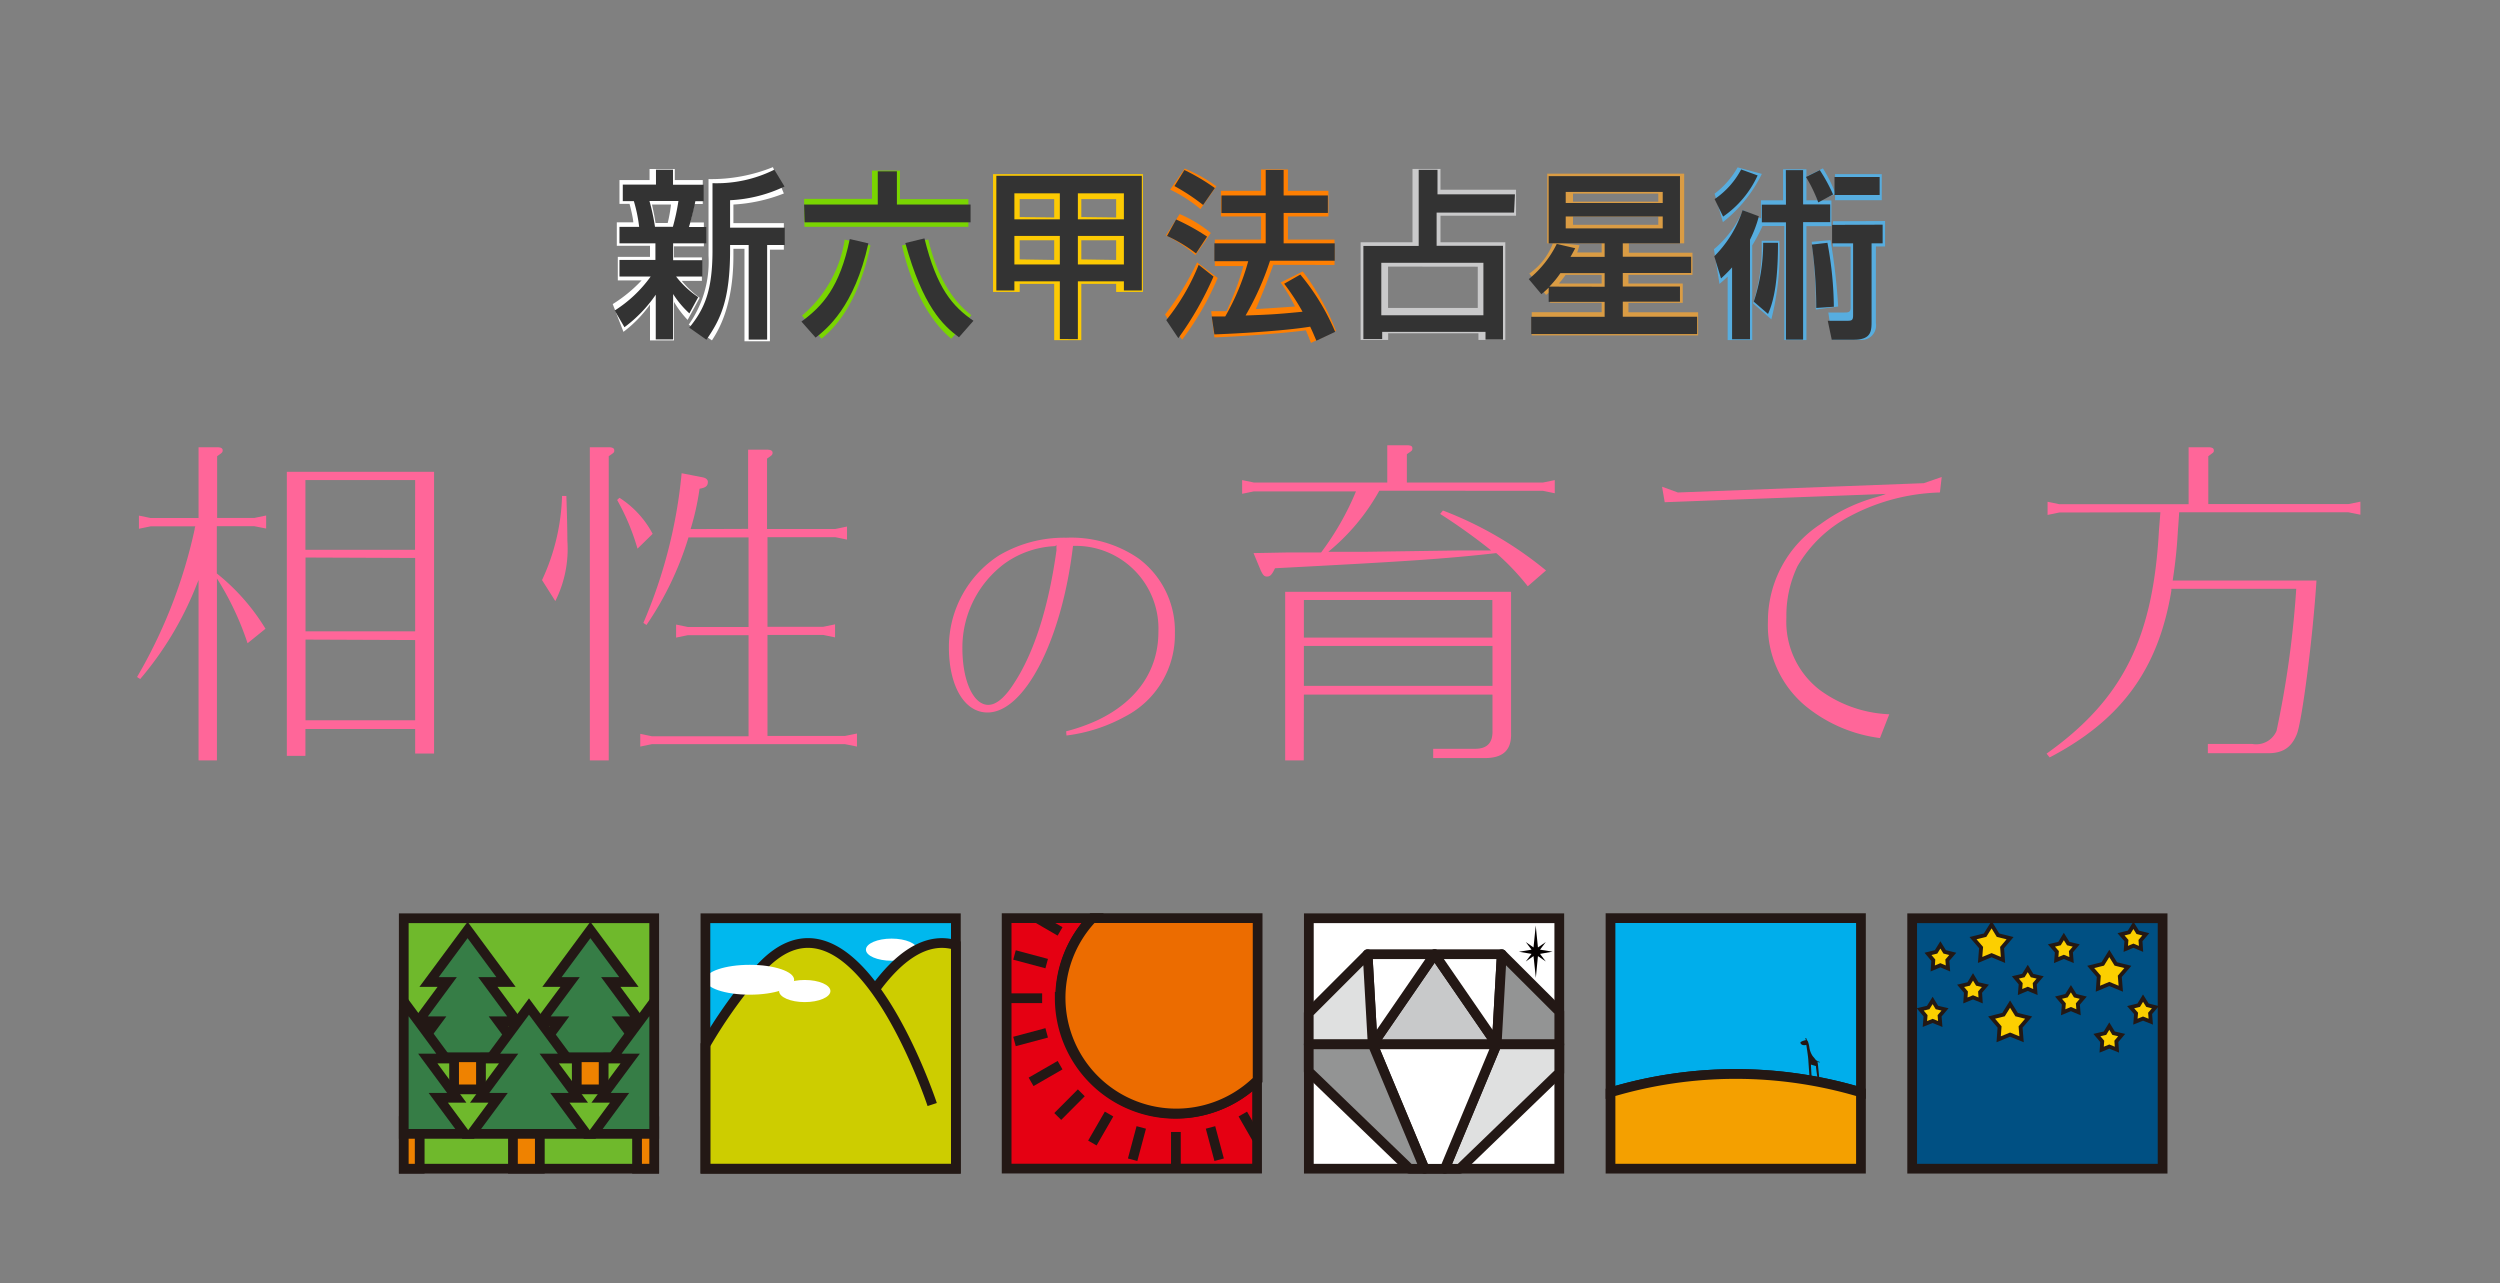 <svg xmlns="http://www.w3.org/2000/svg" viewBox="0 0 226 116"><rect x="0" y="0" width="226" height="116" fill="#808080" stroke="none"/><defs><style>.cls-1{fill:#6fb92c;}.cls-1,.cls-10,.cls-11,.cls-12,.cls-13,.cls-14,.cls-15,.cls-16,.cls-18,.cls-19,.cls-2,.cls-21,.cls-22,.cls-3,.cls-7,.cls-8,.cls-9{stroke:#231815;}.cls-1,.cls-2,.cls-3{stroke-width:0.88px;}.cls-2{fill:#ef8200;}.cls-3{fill:#367d46;}.cls-11,.cls-4,.cls-8{fill:none;}.cls-5{fill:#00b8ee;}.cls-12,.cls-14,.cls-6{fill:#fff;}.cls-7{fill:#cdcd00;}.cls-7,.cls-8{stroke-width:0.88px;}.cls-9{fill:#e50012;}.cls-10,.cls-11,.cls-9{stroke-width:0.88px;}.cls-10{fill:#ec6c00;}.cls-12,.cls-13,.cls-14,.cls-15,.cls-16{stroke-width:0.88px;}.cls-13{fill:#c8c9ca;}.cls-13,.cls-14,.cls-15,.cls-16{stroke-linejoin:round;}.cls-15{fill:#dfe0e0;}.cls-15,.cls-16{stroke-linecap:round;}.cls-16{fill:#939494;}.cls-17{fill:#040000;}.cls-18{fill:#00aeeb;}.cls-18,.cls-19{stroke-width:0.88px;}.cls-19{fill:#f4a000;}.cls-20{fill:#231815;}.cls-21{fill:#005083;stroke-width:0.88px;}.cls-22{fill:#fccf00;stroke-width:0.35px;}.cls-23{fill:#f69;}.cls-24{fill:#79d501;}.cls-25{fill:#fcca03;}.cls-26{fill:#fe7f02;}.cls-27{fill:#c9c9ca;}.cls-28{fill:#da9c44;}.cls-29{fill:#57addf;}.cls-30{fill:#333;}</style></defs><title>content_img_aishou_2</title><g id="レイヤー_7" data-name="レイヤー 7"><rect class="cls-1" x="36.5" y="83.01" width="22.64" height="22.64"/><rect class="cls-2" x="46.37" y="101.35" width="2.43" height="4.3"/><rect class="cls-2" x="57.59" y="101.35" width="1.55" height="4.3"/><rect class="cls-2" x="36.5" y="101.35" width="1.44" height="4.3"/><rect class="cls-2" x="41.05" y="94.18" width="2.43" height="4.3"/><rect class="cls-2" x="52.14" y="94.18" width="2.43" height="4.3"/><polygon class="cls-3" points="47.46 95.57 45.05 92.32 46.72 92.32 44.1 88.77 45.74 88.77 42.27 84.07 38.79 88.77 40.43 88.77 37.81 92.32 39.48 92.32 37.07 95.58 47.46 95.57"/><polygon class="cls-3" points="58.57 95.57 56.16 92.32 57.83 92.32 55.21 88.77 56.85 88.77 53.37 84.07 49.9 88.77 51.54 88.77 48.91 92.32 50.59 92.32 48.18 95.58 58.57 95.57"/><polygon class="cls-3" points="53.01 102.5 50.61 99.24 52.28 99.24 49.65 95.69 51.3 95.69 47.82 90.99 44.34 95.69 45.98 95.69 43.36 99.24 45.03 99.24 42.62 102.5 53.01 102.5"/><polygon class="cls-4" points="53.61 102.5 56.01 99.24 54.34 99.24 56.97 95.69 55.32 95.69 58.8 90.99 59.14 91.45 59.14 83.01 36.5 83.01 36.5 91.45 36.84 90.99 40.31 95.69 38.67 95.69 41.29 99.24 39.62 99.24 42.03 102.5 36.5 102.5 36.5 105.66 59.14 105.66 59.14 102.5 53.61 102.5"/><polygon class="cls-3" points="39.62 99.24 41.29 99.24 38.67 95.69 40.31 95.69 36.84 90.99 36.5 91.45 36.5 102.5 42.03 102.5 39.62 99.24"/><polygon class="cls-3" points="55.32 95.69 56.97 95.69 54.34 99.24 56.01 99.24 53.61 102.5 59.14 102.5 59.14 91.45 58.8 90.99 55.32 95.69"/><rect class="cls-5" x="63.77" y="83.01" width="22.64" height="22.64"/><ellipse class="cls-6" cx="80.6" cy="85.85" rx="2.32" ry="1"/><path class="cls-7" d="M84.27,99.85S76.88,77.4,68.19,88.17a43.92,43.92,0,0,0-4.42,6.29v11.2H86.41V85.44c-2.76-.84-5.28,1.2-7.32,4"/><ellipse class="cls-6" cx="67.78" cy="88.57" rx="4.01" ry="1.35"/><ellipse class="cls-6" cx="72.75" cy="89.59" rx="2.32" ry="1"/><rect class="cls-8" x="63.77" y="83.01" width="22.64" height="22.64"/><path class="cls-9" d="M95.84,90.24A10.42,10.42,0,0,1,98.75,83H91v22.64h22.64v-8a10.46,10.46,0,0,1-17.84-7.41Z"/><path class="cls-10" d="M98.75,83a10.46,10.46,0,0,0,14.94,14.64V83Z"/><line class="cls-11" x1="94.21" y1="90.24" x2="91.19" y2="90.24"/><line class="cls-11" x1="94.62" y1="87.11" x2="91.71" y2="86.33"/><line class="cls-11" x1="95.83" y1="84.2" x2="93.78" y2="83.01"/><line class="cls-11" x1="94.62" y1="93.37" x2="91.71" y2="94.15"/><line class="cls-11" x1="95.83" y1="96.29" x2="93.21" y2="97.8"/><line class="cls-11" x1="97.75" y1="98.79" x2="95.62" y2="100.93"/><line class="cls-11" x1="100.26" y1="100.71" x2="98.75" y2="103.33"/><line class="cls-11" x1="103.17" y1="101.92" x2="102.39" y2="104.84"/><line class="cls-11" x1="106.3" y1="102.33" x2="106.3" y2="105.35"/><line class="cls-11" x1="109.43" y1="101.92" x2="110.21" y2="104.84"/><line class="cls-11" x1="112.35" y1="100.71" x2="113.62" y2="102.92"/><rect class="cls-12" x="118.32" y="83.01" width="22.64" height="22.64"/><polygon class="cls-13" points="124.09 94.41 135.3 94.41 129.69 86.26 124.09 94.41"/><polygon class="cls-14" points="129.69 86.26 135.3 94.41 135.76 86.26 129.69 86.26"/><polygon class="cls-14" points="129.69 86.26 124.09 94.41 123.63 86.26 129.69 86.26"/><polygon class="cls-15" points="118.31 94.41 124.09 94.41 123.63 86.26 118.31 91.58 118.31 94.41"/><polygon class="cls-16" points="140.96 91.45 135.76 86.26 135.3 94.41 140.96 94.41 140.96 91.45"/><polygon class="cls-15" points="135.3 94.41 130.61 105.66 131.96 105.66 140.96 96.97 140.96 94.41 135.3 94.41"/><polygon class="cls-14" points="130.61 105.66 135.3 94.41 124.09 94.41 128.78 105.66 130.61 105.66"/><polygon class="cls-16" points="128.78 105.66 124.09 94.41 118.31 94.41 118.31 96.86 127.43 105.66 128.78 105.66"/><polygon class="cls-17" points="139.22 86.23 140.35 86.03 139.22 85.85 139.74 85.16 139.03 85.65 138.83 83.67 138.63 85.65 137.93 85.16 138.45 85.85 137.31 86.04 138.45 86.23 137.93 86.92 138.63 86.43 138.84 88.4 139.03 86.43 139.74 86.92 139.22 86.23"/><path class="cls-18" d="M168.23,98.75V83H145.59V98.75a39.38,39.38,0,0,1,22.64,0Z"/><path class="cls-19" d="M168.23,105.65v-6.9a39.38,39.38,0,0,0-22.64,0v6.9Z"/><path class="cls-20" d="M164.51,96a1.06,1.06,0,0,1-.36-.18c-.08-.12-.19-.23-.29-.36a1.87,1.87,0,0,1-.3-.83s-.1-.58-.21-.58h0l-.07-.21-.08,0,.05.19a1.31,1.31,0,0,0-.42.14s-.16.06,0,.22.46.07.46.07.16,1,.18,1.34.13,1.84.13,1.84h.19s-.07-1-.08-1.4l.45.13c0,.19.2,1.49.2,1.49h.14s-.1-1.08-.13-1.33a5.65,5.65,0,0,0-.07-.57C164.51,96.13,164.51,96,164.51,96Z"/><rect class="cls-21" x="172.86" y="83.01" width="22.64" height="22.64"/><polygon class="cls-22" points="181.71 90.77 182.3 91.72 183.39 91.99 182.66 92.84 182.75 93.95 181.71 93.53 180.68 93.95 180.76 92.84 180.04 91.99 181.12 91.72 181.71 90.77"/><polygon class="cls-22" points="180.04 83.59 180.62 84.54 181.71 84.81 180.99 85.66 181.07 86.78 180.04 86.35 179 86.78 179.09 85.66 178.36 84.81 179.45 84.54 180.04 83.59"/><polygon class="cls-22" points="190.68 86.19 191.27 87.14 192.36 87.41 191.63 88.26 191.72 89.38 190.68 88.95 189.65 89.38 189.73 88.26 189 87.41 190.09 87.14 190.68 86.19"/><polygon class="cls-22" points="190.68 92.76 191.07 93.4 191.8 93.57 191.32 94.14 191.37 94.89 190.68 94.61 189.99 94.89 190.04 94.14 189.56 93.57 190.29 93.4 190.68 92.76"/><polygon class="cls-22" points="193.73 90.23 194.13 90.87 194.85 91.05 194.37 91.61 194.43 92.36 193.73 92.08 193.04 92.36 193.1 91.61 192.61 91.05 193.34 90.87 193.73 90.23"/><polygon class="cls-22" points="192.86 83.65 193.25 84.28 193.98 84.46 193.5 85.03 193.55 85.78 192.86 85.49 192.17 85.78 192.23 85.03 191.74 84.46 192.47 84.28 192.86 83.65"/><polygon class="cls-22" points="186.57 84.66 186.97 85.3 187.69 85.47 187.21 86.04 187.27 86.79 186.57 86.5 185.88 86.79 185.94 86.04 185.45 85.47 186.18 85.3 186.57 84.66"/><polygon class="cls-22" points="187.21 89.38 187.6 90.01 188.33 90.19 187.84 90.76 187.9 91.51 187.21 91.22 186.51 91.51 186.57 90.76 186.09 90.19 186.81 90.01 187.21 89.38"/><polygon class="cls-22" points="183.31 87.55 183.7 88.19 184.43 88.36 183.94 88.93 184 89.68 183.31 89.39 182.61 89.68 182.67 88.93 182.19 88.36 182.91 88.19 183.31 87.55"/><polygon class="cls-22" points="178.36 88.31 178.75 88.95 179.48 89.12 179 89.69 179.05 90.44 178.36 90.16 177.67 90.44 177.72 89.69 177.24 89.12 177.97 88.95 178.36 88.31"/><polygon class="cls-22" points="175.41 85.42 175.8 86.05 176.53 86.23 176.04 86.8 176.1 87.55 175.41 87.26 174.72 87.55 174.77 86.8 174.29 86.23 175.02 86.05 175.41 85.42"/><polygon class="cls-22" points="174.71 90.44 175.1 91.08 175.83 91.25 175.34 91.83 175.4 92.57 174.71 92.29 174.01 92.57 174.07 91.83 173.59 91.25 174.31 91.08 174.71 90.44"/></g><g id="レイヤー_5" data-name="レイヤー 5"><path class="cls-23" d="M17.95,52.44c-.12.28-.19.47-.28.69a30.13,30.13,0,0,1-5,8.26l-.28-.19a45.57,45.57,0,0,0,5.21-13.37c0-.09,0-.12.06-.25H13.62l-1.06.22V46.61l1.06.22h4.33V40.43H19.6c.37,0,.53.09.53.28s-.06.22-.5.53v5.58H23l1.06-.22v1.18L23,47.57h-3.4v4.27a19,19,0,0,1,4.4,5l-1.62,1.31a26.4,26.4,0,0,0-2.77-5.86V68.74H17.95ZM27.61,65.9v2.43H25.93V42.65H39.24V68.12H37.53V65.9ZM37.53,43.4H27.61v6.3h9.91Zm-9.91,7v6.67h9.91V50.44Zm0,7.42v7.29h9.91V57.86Z"/><path class="cls-23" d="M51.2,44.83c.06,1.78.09,3.15.09,4.05a10.52,10.52,0,0,1-1.09,5.46L49,52.44a19.26,19.26,0,0,0,1.81-7.61Zm2.12,23.91V40.43H55c.37,0,.53.09.53.28s0,.19-.5.53v27.5ZM56,45A8.69,8.69,0,0,1,59,48.26L57.63,49.6a20.42,20.42,0,0,0-1.84-4.4Zm11.63,2.81V40.65h1.68c.37,0,.53.09.53.28s-.06.22-.5.53v6.36h6.17l1.06-.22v1.18l-1.06-.22H69.38v8.1h5.05l1.06-.22v1.18l-1.06-.22H69.38v9.13h7l1.09-.22v1.18l-1.09-.22H58.94l-1.06.22V66.34l1.06.22h8.73V57.42H62.18l-1.06.22V56.46l1.06.22h5.49v-8.1H62.24a28.69,28.69,0,0,1-3.8,7.92l-.28-.19a44.87,44.87,0,0,0,3.46-13.53l1.9.37c.31.06.47.22.47.41,0,.37-.19.53-.75.62a23.52,23.52,0,0,1-.81,3.65Z"/><path class="cls-23" d="M96.38,66.11a16.67,16.67,0,0,0,2.83-1c3.57-1.7,5.51-4.5,5.51-8A7.48,7.48,0,0,0,97,49.35c-1,8.52-4.38,15.06-7.73,15.06-2.09,0-3.49-2.39-3.49-5.91a9.88,9.88,0,0,1,4.53-8.29,11.59,11.59,0,0,1,6.08-1.6,10.75,10.75,0,0,1,6.5,1.85,8.15,8.15,0,0,1,3.32,6.77,8.32,8.32,0,0,1-4.53,7.56,14.73,14.73,0,0,1-5.27,1.7Zm-1-16.74a8.44,8.44,0,0,0-4.53,1.55A9.48,9.48,0,0,0,87,58.58c0,3,1,5.14,2.34,5.14.71,0,1.5-.64,2.36-2,1.8-2.76,3.1-6.87,3.81-12a2.76,2.76,0,0,1,0-.37v-.07Z"/><path class="cls-23" d="M124.69,44.36a19.06,19.06,0,0,1-4.61,5.52l1.78,0,1.78,0,8.39-.12,1.37,0,1.4,0a52.45,52.45,0,0,0-4.61-3.3l.25-.31a33.24,33.24,0,0,1,9.32,5.42l-1.65,1.43A22.24,22.24,0,0,0,135.26,50c-4.71.53-8.11.75-20,1.37-.28.59-.44.75-.72.75s-.37-.16-.56-.53L113.32,50l3.24-.06H118l1.43,0a25.25,25.25,0,0,0,3.15-5.52h-9.23l-1.06.22V43.4l1.06.22h12.06V40.25h1.71c.41,0,.56.06.56.28s-.06.22-.5.53v2.56h12.31l1.06-.22v1.19l-1.06-.22Zm-6.83,24.38h-1.68V53.5H136.6V66.25c.06,1.59-.75,2.31-2.49,2.28h-4.55v-.84h3.8c1.06,0,1.59-.53,1.56-1.62V62.79H117.87Zm17.05-11.1v-3.4H117.87v3.4ZM117.87,62h17.05V58.39H117.87Z"/><path class="cls-23" d="M151.68,44.52l22.23-.84,1.62-.56-.16,1.4a18.35,18.35,0,0,0-8.2,2.18,11.83,11.83,0,0,0-4.68,4.49,10.41,10.41,0,0,0-1,4.65,7.78,7.78,0,0,0,3,6.52,11.37,11.37,0,0,0,6.3,2.21l-.84,2.15a13.31,13.31,0,0,1-6.7-2.87,9.47,9.47,0,0,1-3.43-7.64,10.49,10.49,0,0,1,4.74-8.82,15.45,15.45,0,0,1,5-2.43c.28-.09.44-.12.93-.31l-20,.75L150.25,44Z"/><path class="cls-23" d="M186.16,46.33l-1.06.22V45.36l1.06.22h11.69V40.43h1.75c.37,0,.53.09.53.28s0,.16-.5.53v4.33h12.66l1.09-.22v1.18l-1.09-.22H197c-.06.87-.06.94-.12,1.68a44,44,0,0,1-.47,4.49h13c-.34,5.3-1.31,12.75-1.78,13.9s-1.22,1.75-2.74,1.71h-5.3v-.84h4a2,2,0,0,0,2.21-1.18,89.33,89.33,0,0,0,1.78-12.84H196.29l0,.12v.06c-1.18,7.11-4.55,11.69-11,15.06l-.28-.34c6.86-4.89,9.63-10.38,10.16-20.2l.13-1.62Z"/><path class="cls-6" d="M55.39,27.49A12.94,12.94,0,0,0,58,25.35H55.85V23.22h2.91v-1h-3V20.1h1.49c0-.2-.14-.93-.34-1.67H56V16.28h2.72v-1H61v1h2.53v2.16h-.77a17,17,0,0,1-.38,1.67h1.25v2.16H60.92v1h2.53v2.12H61.63a8.51,8.51,0,0,0,1.62,1.53l-1.09,2a8.9,8.9,0,0,1-1.23-1.63v3.48H58.76V27.53A11.26,11.26,0,0,1,56.36,30Zm3.55-9c.19.87.26,1.27.32,1.67h1.1a13.29,13.29,0,0,0,.3-1.67Zm11.92-1a14.53,14.53,0,0,1-4.56,1v1.68h4.56v2.4H69.6v8.28h-2.3V22.49h-1v.64c0,4.59-1.39,6.79-1.94,7.64l-2.1-1.42a9.83,9.83,0,0,0,1.79-6.22V16.19a14.91,14.91,0,0,0,5.82-1.08Z"/><path class="cls-24" d="M78.69,22.19c-.61,2.87-1.84,6.37-4.43,8.43L72.5,28.53a11.19,11.19,0,0,0,3.86-6.87Zm-6-4.21h6.14V15.42h2.53V18h6.18V20.5H72.72ZM86,30.62c-2-1.63-3.62-4.69-4.46-8.43l2.38-.54c1.07,4.6,3.18,6.29,3.89,6.84Z"/><path class="cls-25" d="M92.18,25.66v.73H89.77V15.74h13.55V26.39H100.9v-.73H97.75v5.09H95.3V25.66Zm3.12-6V18H92.18v1.62Zm0,3.84V21.72H92.18v1.73Zm5.6-3.84V18H97.75v1.62Zm0,3.84V21.72H97.75v1.73Z"/><path class="cls-26" d="M110.08,25.13a25.94,25.94,0,0,1-3.22,5.58l-1.54-2.27a25.68,25.68,0,0,0,2.9-4.72Zm-3.44-5.78a11.6,11.6,0,0,1,2.82,1.71l-1.39,2a11.82,11.82,0,0,0-2.67-1.78Zm.46-4.11a13.28,13.28,0,0,1,2.86,1.6l-1.44,2.06a13,13,0,0,0-2.74-1.76Zm8,8.7c-.48,1.36-1,2.68-1.58,4,.24,0,3.12-.2,3.55-.23a16.47,16.47,0,0,0-1.3-2.17l2-1a22.15,22.15,0,0,1,3,5.37l-2.26,1.09c-.13-.33-.18-.49-.46-1.14-2.14.29-6.08.56-8.27.64l-.29-2.37,1.39,0a25.51,25.51,0,0,0,1.52-4.08h-2.58V21.66H114V19.57h-3.63V17.25H114V15.32h2.43v1.93h3.66v2.32h-3.66v2.09h4.21v2.29Z"/><path class="cls-27" d="M130.22,15.27v1.88h6.83V19.5h-6.83v2.4h5.86v8.83h-2.43v-.6h-8.16v.6H123V21.9h4.69V15.27Zm-4.74,8.83v3.74h8.11V24.11Z"/><path class="cls-28" d="M138.25,24.73A5.87,5.87,0,0,0,140.38,22h-.51V15.7h12.38V22h-5v.85H153v2h-5.79v.78h4.91v1.75h-4.91v.85h6.3v2.09H138.47V28.22h6.32v-.85h-4.66v-1l-.37.29Zm6.54.9v-.78h-3.26a8.41,8.41,0,0,1-.61.78Zm-2-3.46c-.08.26-.11.36-.21.65h2.21V22h-3.55Zm-.59-4.67v.73h7.71v-.73Zm0,2.07v.75h7.71v-.75Z"/><path class="cls-29" d="M159.33,20.43a14.15,14.15,0,0,1-.93,1.75v8.56h-2.22V25c-.24.24-.38.36-.74.67l-.5-3.14A9.5,9.5,0,0,0,157.57,19l1.62.75V18.11h2V15.3h2.11v2.81h1a9.68,9.68,0,0,0-.93-2.19l1.42-.7a11.86,11.86,0,0,1,1.1,2.2V15.74h4.22V18.1h-4.22v-.54l-1.39.56h1.06v2.32h-2.26v10.3h-2V20.43ZM155,17.51a7.76,7.76,0,0,0,2.08-2.38l2.19.59a12.53,12.53,0,0,1-3.52,4.36Zm3.47,9.91a16.08,16.08,0,0,0,.78-5.65h1.6a24.57,24.57,0,0,1-.72,7.1Zm5.68.56a49.25,49.25,0,0,0-.37-6.12l1.7-.15a54.86,54.86,0,0,1,.69,6Zm6.26-8v2.3h-.83v6.92a1.31,1.31,0,0,1-1.47,1.52h-2.46l-.37-2.47h1.49c.27,0,.53,0,.53-.44V22.29h-1.6V20Z"/><path class="cls-30" d="M55.57,28.07A11.67,11.67,0,0,0,58.82,25H56v-1.5h3.25V22H56V20.51h1.78a13.59,13.59,0,0,0-.48-2.33h-1V16.69h3V15.34h1.54v1.36h2.77v1.49h-.75a22.67,22.67,0,0,1-.58,2.33h1.57V22h-3v1.52h2.64V25H61.12a8.33,8.33,0,0,0,2,1.86l-.8,1.47a8.66,8.66,0,0,1-1.47-1.75v4.1H59.28V26.64a12.31,12.31,0,0,1-2.83,2.94Zm3.14-9.9a18.86,18.86,0,0,1,.5,2.33h1.62a19.78,19.78,0,0,0,.5-2.33Zm12.21-1.31A12.85,12.85,0,0,1,66,18.1v2.48h4.94v1.57H69.35V30.7H67.68V22.15H66v.44c0,4.56-.88,6.3-2.14,8.12l-1.55-1.09c1.39-1.7,2.1-3.36,2.1-7V16.56A11.69,11.69,0,0,0,70,15.34Z"/><path class="cls-30" d="M78.5,22c-1.26,5.76-3.79,7.76-4.77,8.52l-1.28-1.45c1.9-1.39,3.47-3.1,4.37-7.46Zm-5.81-3.51h6.66v-3h1.73v3h6.66V20.1h-15Zm14,12c-1.47-1.09-3.26-2.79-4.85-8.52l1.73-.42C84.69,26.1,86.12,27.7,88,29Z"/><path class="cls-30" d="M95.81,30.65V25.43H91.7v.83H90.07V15.89h13.15V26.26H101.6v-.83H97.44v5.23ZM91.7,19.83h4.11V17.48H91.7Zm0,4.08h4.11V21.33H91.7Zm5.74-4.08h4.16V17.48H97.44Zm0,4.08h4.16V21.33H97.44Z"/><path class="cls-30" d="M109.7,25a29.54,29.54,0,0,1-3.18,5.57l-1.09-1.63a19.55,19.55,0,0,0,2.93-5Zm-3.38-5.16a19.62,19.62,0,0,1,2.8,1.55l-1,1.52a13.43,13.43,0,0,0-2.62-1.58Zm.75-4.47A18.4,18.4,0,0,1,109.82,17l-1.06,1.53a18.21,18.21,0,0,0-2.59-1.71Zm7.74,8.2a25.64,25.64,0,0,1-2.21,4.95c1.84-.07,2.56-.08,5.15-.34a21.11,21.11,0,0,0-1.66-2.53l1.46-.83A20.58,20.58,0,0,1,120.7,30L119,30.8c-.21-.49-.35-.83-.56-1.27-2.32.39-6.88.64-8.66.7l-.24-1.62,1.22,0a21.28,21.28,0,0,0,2.08-5h-3.06V22h4.64V19.26h-4V17.67h4v-2.3h1.62v2.3h4v1.58h-4V22h4.62v1.57Z"/><path class="cls-30" d="M136.87,19.22h-7v3h6V30.7h-1.58V30h-9.34v.65h-1.7V22.23h5V15.35h1.7v2.22h7Zm-12,4.54V28.5h9.23V23.76Z"/><path class="cls-30" d="M142.4,22.44c-.27.51-.3.56-.43.78h3.09V22H140V15.92h11.87V22h-5.17v1.21h6.18v1.47h-6.18v1.22h5.17v1.37h-5.17v1.36h6.72V30.2h-15V28.64h6.64V27.29H140V26a6.06,6.06,0,0,1-.66.59l-1.14-1.36a9.4,9.4,0,0,0,2.53-3.18Zm2.66,3.48V24.69h-4a8.46,8.46,0,0,1-1,1.22Zm-3.52-8.57v1h8.77v-1Zm0,2.22v1.08h8.77V19.57Z"/><path class="cls-30" d="M159,19.55a10.58,10.58,0,0,1-.8,2.12v9h-1.62V24.17a11.67,11.67,0,0,1-1,1l-.61-2A10.49,10.49,0,0,0,157.53,19ZM155,18a7.45,7.45,0,0,0,2.4-2.68l1.49.54a9.13,9.13,0,0,1-3.12,3.72Zm3.54,9.27a16.75,16.75,0,0,0,.85-5.32h1.34c0,3.28-.32,5.14-.9,6.43Zm2.9-11.89H163v3.1h2.45v1.6H163V30.7h-1.55V20.1h-2.18V18.5h2.18Zm3.07,0a15,15,0,0,1,1.2,2.2l-1.34.72A12.69,12.69,0,0,0,163.26,16Zm-.32,12.46a41.39,41.39,0,0,0-.4-5.73l1.41-.16a32.71,32.71,0,0,1,.58,5.78Zm6-7.53V22h-1v7c0,.9,0,1.71-1.6,1.71h-2L165.23,29h1.63c.51,0,.66,0,.66-.49V22h-1.9V20.33ZM169.92,16v1.63h-4.08V16Z"/></g></svg>